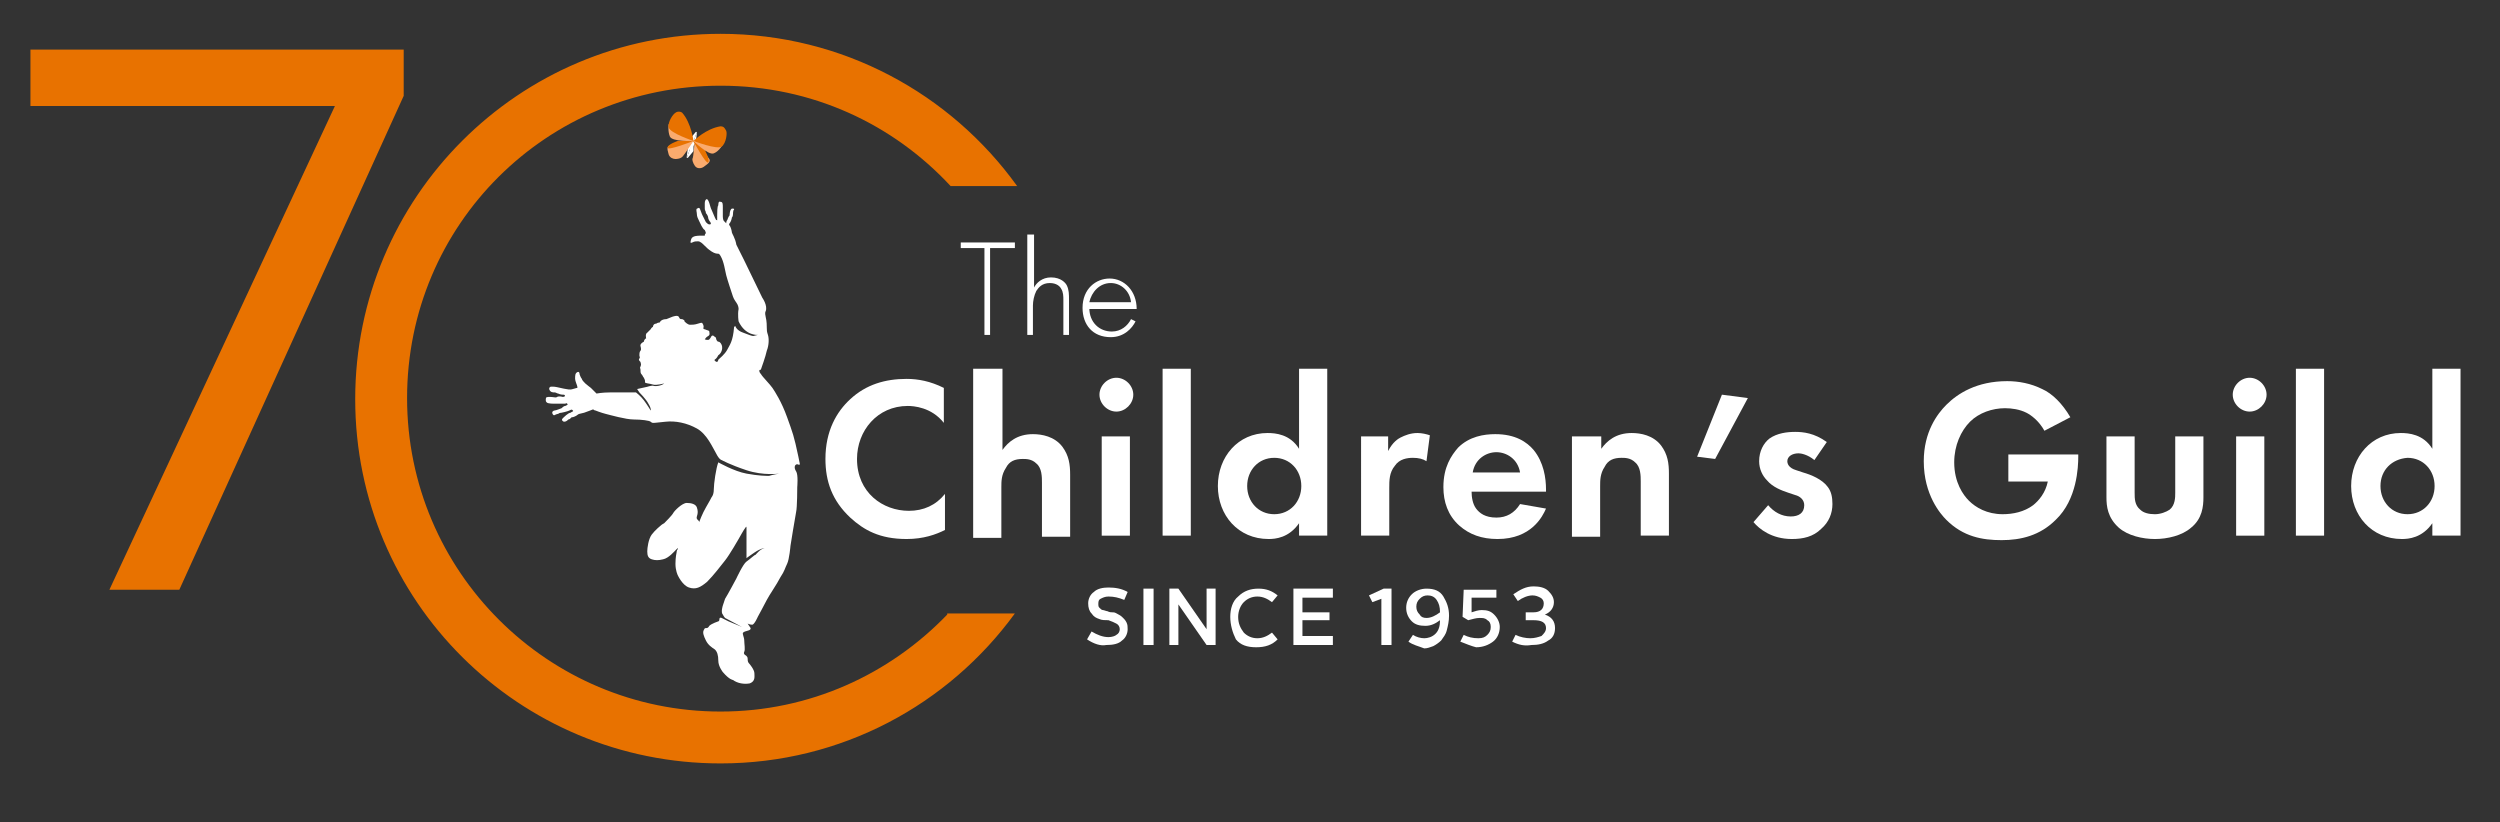 <?xml version="1.0" encoding="UTF-8"?> <svg xmlns="http://www.w3.org/2000/svg" xmlns:xlink="http://www.w3.org/1999/xlink" version="1.1" id="Layer_1" x="0px" y="0px" viewBox="0 0 221.7 72.9" style="enable-background:new 0 0 221.7 72.9;" xml:space="preserve"><rect x="0" y="0" width="221.7" height="72.9" fill="#333333" stroke="none"/> <style type="text/css"> .st0{fill:#E87200;} .st1{fill:#FFFFFF;} .st2{fill:#FAAB6E;} </style> <g> <path class="st0" d="M84,54.5c-5.1,5.3-12.2,8.6-20.1,8.6c-15.3,0-27.8-12.4-27.8-27.8S48.5,7.6,63.9,7.6c8.1,0,15.3,3.4,20.4,8.9 h5.9C84.3,8.3,74.7,3,63.9,3C46,3,31.5,17.5,31.5,35.4S46,67.7,63.9,67.7c10.7,0,20.2-5.2,26.1-13.3H84z"></path> <path class="st1" d="M83.8,47c-0.8,0.4-1.9,0.8-3.4,0.8c-2.4,0-3.8-0.8-5-1.9c-1.6-1.5-2.2-3.2-2.2-5.2c0-2.5,1-4.2,2.2-5.3 c1.4-1.3,3.1-1.8,5-1.8c1,0,2.1,0.2,3.3,0.8v3.1C82.6,36.1,81,36,80.5,36c-2.7,0-4.5,2.2-4.5,4.7c0,3,2.3,4.6,4.6,4.6 c1.3,0,2.4-0.5,3.2-1.5V47z"></path> <path class="st1" d="M86.4,32.7h2.5v7.2c0.5-0.7,1.3-1.4,2.7-1.4c0.8,0,1.9,0.2,2.6,1.1c0.6,0.8,0.7,1.6,0.7,2.5v5.5h-2.5v-4.8 c0-0.5,0-1.3-0.5-1.7c-0.4-0.4-0.9-0.4-1.2-0.4c-0.7,0-1.2,0.2-1.5,0.8c-0.4,0.6-0.4,1.2-0.4,1.7v4.5h-2.5V32.7z"></path> <path class="st1" d="M99,33.5c0.8,0,1.5,0.7,1.5,1.5s-0.7,1.5-1.5,1.5s-1.5-0.7-1.5-1.5S98.2,33.5,99,33.5z M100.2,38.7v8.8h-2.5 v-8.8H100.2z"></path> <path class="st1" d="M105.6,32.7v14.8h-2.5V32.7H105.6z"></path> <path class="st1" d="M115.2,32.7h2.5v14.8h-2.5v-1.1c-0.9,1.3-2.1,1.4-2.7,1.4c-2.7,0-4.5-2.1-4.5-4.7c0-2.6,1.8-4.7,4.4-4.7 c0.7,0,2,0.1,2.8,1.4V32.7z M110.6,43.1c0,1.4,1,2.5,2.4,2.5c1.4,0,2.4-1.1,2.4-2.5c0-1.4-1-2.5-2.4-2.5 C111.6,40.6,110.6,41.7,110.6,43.1z"></path> <path class="st1" d="M120.6,38.7h2.5V40c0.4-0.8,0.9-1.1,1.1-1.2c0.4-0.2,0.9-0.4,1.5-0.4c0.4,0,0.8,0.1,1.1,0.2l-0.3,2.3 c-0.3-0.2-0.7-0.3-1.2-0.3c-0.5,0-1.2,0.1-1.6,0.7c-0.5,0.6-0.5,1.3-0.5,2v4.2h-2.5V38.7z"></path> <path class="st1" d="M137.1,45.1c-0.3,0.7-1.3,2.7-4.3,2.7c-1.4,0-2.5-0.4-3.4-1.2c-1-0.9-1.4-2.1-1.4-3.4c0-1.8,0.7-2.8,1.3-3.5 c1-1,2.3-1.2,3.3-1.2c1.8,0,2.8,0.7,3.4,1.4c0.9,1.1,1.1,2.5,1.1,3.5v0.2h-6.6c0,0.5,0.1,1.1,0.4,1.5c0.3,0.4,0.8,0.8,1.8,0.8 c0.9,0,1.6-0.4,2.1-1.2L137.1,45.1z M134.8,41.9c-0.2-1.2-1.2-1.8-2.1-1.8s-1.9,0.6-2.1,1.8H134.8z"></path> <path class="st1" d="M139.5,38.7h2.5v1.1c0.5-0.7,1.3-1.4,2.7-1.4c0.8,0,1.9,0.2,2.6,1.1c0.6,0.8,0.7,1.6,0.7,2.5v5.5h-2.5v-4.8 c0-0.5,0-1.3-0.5-1.7c-0.4-0.4-0.9-0.4-1.2-0.4c-0.7,0-1.2,0.2-1.5,0.8c-0.4,0.6-0.4,1.2-0.4,1.7v4.5h-2.5V38.7z"></path> <path class="st1" d="M152.7,35l2.3,0.3l-2.9,5.4l-1.6-0.2L152.7,35z"></path> <path class="st1" d="M160.9,40.8c-0.6-0.5-1.2-0.6-1.4-0.6c-0.6,0-1,0.3-1,0.7c0,0.2,0.1,0.6,0.8,0.8l0.6,0.2 c0.7,0.2,1.7,0.6,2.2,1.3c0.3,0.4,0.4,0.9,0.4,1.5c0,0.8-0.3,1.6-1,2.2c-0.7,0.7-1.6,0.9-2.6,0.9c-1.8,0-2.9-0.9-3.4-1.5l1.3-1.5 c0.5,0.6,1.2,1,2,1c0.7,0,1.2-0.3,1.2-1c0-0.5-0.4-0.8-0.8-0.9l-0.6-0.2c-0.6-0.2-1.4-0.5-1.9-1.1c-0.4-0.4-0.7-1-0.7-1.7 c0-0.9,0.4-1.6,0.9-2c0.7-0.5,1.6-0.6,2.3-0.6c0.7,0,1.7,0.1,2.8,0.9L160.9,40.8z"></path> <path class="st1" d="M178.1,40.3h6.2v0.2c0,0.9-0.1,3.8-2,5.6c-1.4,1.4-3.1,1.8-4.8,1.8c-1.7,0-3.4-0.3-4.9-1.8 c-0.5-0.5-2-2.2-2-5.2c0-2.6,1.2-4.2,2-5c1-1,2.7-2.1,5.4-2.1c1,0,2.1,0.2,3.1,0.7c0.9,0.4,1.8,1.3,2.5,2.5l-2.3,1.2 c-0.5-0.9-1.2-1.4-1.6-1.6c-0.6-0.3-1.3-0.4-1.9-0.4c-1.1,0-2.3,0.4-3.1,1.2c-0.8,0.8-1.4,2.1-1.4,3.6c0,1.8,0.8,2.9,1.3,3.4 c0.6,0.6,1.6,1.2,3,1.2c0.9,0,1.9-0.2,2.7-0.8c0.5-0.4,1.1-1.1,1.3-2.1h-3.5V40.3z"></path> <path class="st1" d="M189.3,38.7v5c0,0.5,0,1.1,0.5,1.5c0.3,0.3,0.8,0.4,1.3,0.4s1-0.2,1.3-0.4c0.5-0.4,0.5-1.1,0.5-1.5v-5h2.5v5.4 c0,0.8-0.1,1.9-1.1,2.7c-0.8,0.7-2.1,1-3.2,1s-2.4-0.3-3.2-1c-1-0.9-1.1-1.9-1.1-2.7v-5.4H189.3z"></path> <path class="st1" d="M199.5,33.5c0.8,0,1.5,0.7,1.5,1.5s-0.7,1.5-1.5,1.5S198,35.8,198,35S198.7,33.5,199.5,33.5z M200.8,38.7v8.8 h-2.5v-8.8H200.8z"></path> <path class="st1" d="M206.1,32.7v14.8h-2.5V32.7H206.1z"></path> <path class="st1" d="M215.7,32.7h2.5v14.8h-2.5v-1.1c-0.9,1.3-2.1,1.4-2.7,1.4c-2.7,0-4.5-2.1-4.5-4.7c0-2.6,1.8-4.7,4.4-4.7 c0.7,0,2,0.1,2.8,1.4V32.7z M211.1,43.1c0,1.4,1,2.5,2.4,2.5c1.4,0,2.4-1.1,2.4-2.5c0-1.4-1-2.5-2.4-2.5 C212.1,40.7,211.1,41.7,211.1,43.1z"></path> <path class="st1" d="M87.8,22v7.7h-0.5V22h-2.1v-0.5h4.8V22H87.8z"></path> <path class="st1" d="M91.2,20.8h0.5v4.7c0.2-0.4,0.7-0.9,1.5-0.9c0.9,0,1.3,0.5,1.4,0.7c0.2,0.4,0.2,0.8,0.2,1.3v3.1h-0.5v-3.1 c0-0.3,0-0.7-0.2-1c-0.1-0.2-0.4-0.5-1-0.5c-0.7,0-1,0.4-1.2,0.7c-0.2,0.4-0.3,0.9-0.3,1.3v2.6h-0.5V20.8z"></path> <path class="st1" d="M96.6,27.3c0,1.3,0.9,2.1,2,2.1c0.8,0,1.4-0.5,1.7-1.1l0.4,0.2c-0.3,0.6-1,1.4-2.2,1.4c-1.6,0-2.5-1.1-2.5-2.6 c0-1.7,1.2-2.6,2.4-2.6c1.3,0,2.4,1.1,2.4,2.7H96.6z M100.3,26.8c-0.1-1-0.9-1.7-1.8-1.7c-1,0-1.7,0.8-1.9,1.7H100.3z"></path> <g> <path class="st0" d="M2.7,9.3V4.4h33.1v4.1L15.9,52.3H9.7l20-42.9H2.7z"></path> </g> <g> <path class="st1" d="M96.4,56.7l0.4-0.7c0.5,0.3,1,0.5,1.5,0.5c0.3,0,0.6-0.1,0.7-0.2c0.2-0.1,0.3-0.3,0.3-0.5 c0-0.2-0.1-0.4-0.3-0.5c-0.2-0.1-0.4-0.2-0.7-0.3C98,55,97.7,55,97.5,54.9c-0.3-0.1-0.5-0.2-0.7-0.5c-0.2-0.2-0.3-0.5-0.3-0.9 c0-0.4,0.2-0.8,0.5-1c0.3-0.3,0.8-0.4,1.3-0.4c0.6,0,1.2,0.1,1.7,0.4l-0.3,0.7c-0.5-0.2-0.9-0.3-1.4-0.3c-0.3,0-0.5,0.1-0.7,0.2 c-0.2,0.1-0.2,0.3-0.2,0.5c0,0.1,0,0.2,0.1,0.3c0.1,0.1,0.2,0.2,0.3,0.2c0.1,0,0.3,0.1,0.4,0.1c0.2,0.1,0.3,0.1,0.5,0.1 c0.2,0,0.3,0.1,0.5,0.2c0.2,0.1,0.3,0.2,0.4,0.3c0.1,0.1,0.2,0.2,0.3,0.4c0.1,0.2,0.1,0.4,0.1,0.6c0,0.4-0.2,0.8-0.5,1 c-0.3,0.3-0.8,0.4-1.4,0.4C97.6,57.3,97,57.1,96.4,56.7z"></path> <path class="st1" d="M101.4,57.2v-5h0.9v5H101.4z"></path> <path class="st1" d="M103.7,57.2v-5h0.8l2.5,3.6v-3.6h0.8v5H107l-2.5-3.6v3.6H103.7z"></path> <path class="st1" d="M109.1,54.7c0-0.7,0.2-1.4,0.7-1.8c0.5-0.5,1.1-0.7,1.8-0.7c0.7,0,1.2,0.2,1.7,0.6l-0.5,0.6 c-0.4-0.3-0.8-0.5-1.3-0.5c-0.5,0-0.9,0.2-1.2,0.5c-0.3,0.3-0.5,0.8-0.5,1.3c0,0.6,0.2,1,0.5,1.4c0.3,0.3,0.7,0.5,1.2,0.5 c0.5,0,0.9-0.2,1.3-0.5l0.5,0.6c-0.5,0.5-1.1,0.7-1.9,0.7c-0.8,0-1.4-0.2-1.8-0.7C109.3,56.1,109.1,55.4,109.1,54.7z"></path> <path class="st1" d="M114.7,57.2v-5h3.5V53h-2.7v1.3h2.4V55h-2.4v1.4h2.7v0.8H114.7z"></path> <path class="st1" d="M123.3,57.2h-0.8v-4.1l-0.8,0.3l-0.3-0.6l1.3-0.6h0.7V57.2z"></path> <path class="st1" d="M124.9,56.9l0.4-0.6c0.3,0.2,0.7,0.3,1,0.3s0.7-0.1,1-0.4c0.3-0.3,0.4-0.7,0.4-1.2c-0.4,0.3-0.8,0.5-1.3,0.5 c-0.5,0-0.9-0.1-1.2-0.4c-0.3-0.3-0.5-0.7-0.5-1.2c0-0.5,0.2-0.9,0.5-1.2c0.3-0.3,0.8-0.5,1.3-0.5c0.7,0,1.2,0.2,1.5,0.7 s0.5,1,0.5,1.7c0,0.5-0.1,0.9-0.2,1.3c-0.1,0.4-0.3,0.6-0.5,0.9c-0.2,0.2-0.5,0.4-0.7,0.5c-0.3,0.1-0.5,0.2-0.8,0.2 C125.8,57.3,125.3,57.2,124.9,56.9z M126.5,54.8c0.4,0,0.8-0.2,1.2-0.5c0-0.5-0.1-0.8-0.3-1.1c-0.2-0.3-0.5-0.4-0.8-0.4 c-0.3,0-0.5,0.1-0.7,0.3s-0.3,0.4-0.3,0.7c0,0.3,0.1,0.5,0.3,0.7C126,54.7,126.2,54.8,126.5,54.8z"></path> <path class="st1" d="M129.5,56.9l0.3-0.6c0.4,0.2,0.8,0.3,1.3,0.3c0.4,0,0.6-0.1,0.8-0.3s0.3-0.4,0.3-0.7c0-0.3-0.1-0.5-0.3-0.6 c-0.2-0.2-0.4-0.2-0.7-0.2c-0.3,0-0.6,0.1-1,0.2l-0.5-0.3l0.1-2.4h2.9v0.7h-2.2l0,1.3c0.3-0.1,0.6-0.2,0.9-0.2 c0.5,0,0.8,0.1,1.1,0.4c0.3,0.3,0.5,0.7,0.5,1.1c0,0.5-0.2,1-0.6,1.3c-0.4,0.3-0.9,0.5-1.5,0.5C130.5,57.3,130,57.1,129.5,56.9z"></path> <path class="st1" d="M134.1,56.9l0.3-0.6c0.4,0.2,0.9,0.3,1.3,0.3c0.4,0,0.7-0.1,1-0.2c0.2-0.2,0.4-0.4,0.4-0.7 c0-0.5-0.4-0.7-1.1-0.7h-0.7v-0.7h0.7c0.6,0,0.9-0.3,0.9-0.8c0-0.2-0.1-0.4-0.3-0.5c-0.2-0.1-0.4-0.2-0.7-0.2 c-0.4,0-0.9,0.2-1.3,0.5l-0.4-0.6c0.6-0.4,1.1-0.7,1.8-0.7c0.5,0,1,0.1,1.3,0.4c0.3,0.3,0.5,0.6,0.5,1c0,0.5-0.3,0.9-0.8,1.1 c0.6,0.2,0.9,0.6,0.9,1.2c0,0.5-0.2,0.9-0.6,1.1c-0.4,0.3-0.9,0.4-1.5,0.4C135.2,57.3,134.7,57.2,134.1,56.9z"></path> </g> <g> <path class="st1" d="M61.2,13.4l0.6-1.7c0,0,0,0,0,0.1c0,0-0.1,0.8-0.1,0.8L61.2,13.4z"></path> <path class="st1" d="M61.2,13.4l0.6-1.7c0,0-0.1,0-0.1,0c0,0-0.5,0.6-0.5,0.6L61.2,13.4z"></path> <path class="st1" d="M61.5,12.4L60.9,14c0,0,0,0,0-0.1c0,0,0.1-0.8,0.1-0.8L61.5,12.4z"></path> <path class="st1" d="M61.5,12.4L60.9,14c0,0,0.1,0,0.1,0c0,0,0.5-0.6,0.5-0.6L61.5,12.4z"></path> <path class="st2" d="M59.3,13.7c0-0.1-0.3-0.7,0.1-0.8c0.4-0.1,2.1-0.4,2.1-0.4s-0.8,1.2-0.9,1.3c-0.2,0.3-0.6,0.3-0.7,0.3 C59.7,14.1,59.4,14,59.3,13.7z"></path> <path class="st0" d="M59.2,13.1c0-0.3,0.9-0.6,0.9-0.6l1.4,0C61.5,12.5,59.2,13.4,59.2,13.1z"></path> <path class="st2" d="M59.4,12.1c-0.2-0.5-0.1-1.1-0.1-1.1l2.2,1.5C61.5,12.5,59.6,12.6,59.4,12.1z"></path> <path class="st0" d="M61.5,12.5c0,0-0.2-1.6-1-2.5c-0.1-0.1-0.3-0.1-0.3-0.1s-0.2,0-0.3,0.1c-0.2,0.1-0.7,0.8-0.6,1.3 C59.4,11.8,61.5,12.5,61.5,12.5z"></path> <path class="st2" d="M62.4,14.8c0.1-0.1,0.7-0.4,0.5-0.7c-0.2-0.3-1.3-1.6-1.3-1.6s-0.1,1.5-0.2,1.6c0,0.3,0.2,0.6,0.3,0.7 C61.8,14.9,62.1,15,62.4,14.8z"></path> <path class="st0" d="M62.8,14.4c0.2-0.2-0.3-1.1-0.3-1.1l-1.1-0.9C61.5,12.5,62.6,14.6,62.8,14.4z"></path> <path class="st2" d="M63.3,13.6c0.5-0.2,0.8-0.8,0.8-0.8l-2.6-0.3C61.5,12.5,62.8,13.8,63.3,13.6z"></path> <path class="st0" d="M61.5,12.5c0,0,1.1-1.1,2.4-1.3c0.2,0,0.3,0.1,0.3,0.1s0.1,0.1,0.2,0.3c0.1,0.2,0,1.1-0.4,1.4 C63.6,13.3,61.5,12.5,61.5,12.5z"></path> <path class="st1" d="M58.9,34c0,0-0.7,0.2-1,0.1c-0.3-0.1-0.7-0.1-0.7-0.2c0-0.2,0-0.2-0.1-0.4c-0.1-0.1-0.1-0.2-0.2-0.3 s-0.1-0.2-0.1-0.4s-0.1-0.1,0-0.3c0.1-0.2,0-0.3,0-0.4c-0.1-0.1-0.2-0.2-0.1-0.3c0.1-0.2,0-0.1,0-0.3c0-0.1,0-0.3,0.1-0.4 c0.1-0.1,0-0.4,0-0.4s-0.1-0.2,0.3-0.4c0,0,0-0.2,0.2-0.3c0,0-0.1-0.4,0.1-0.5c0.2-0.2,0.3-0.3,0.3-0.3s0.1-0.2,0.2-0.2 c0,0,0-0.3,0.3-0.3c0,0,0.1-0.1,0.3-0.1c0,0,0.1-0.3,0.6-0.3l0.5-0.2c0,0,0.5-0.2,0.6,0s0.1,0.2,0.3,0.2c0.2,0.1,0.2,0.1,0.2,0.2 c0.1,0.1,0.3,0.3,0.5,0.3s0.4,0,0.7-0.1c0.3-0.1,0.4-0.1,0.4,0c0.1,0.1,0.1,0.3,0.1,0.3s-0.1,0.2,0.1,0.2c0.2,0.1,0.4,0.1,0.4,0.2 c0,0.1,0.1,0.3-0.1,0.4c-0.2,0.1-0.3,0.3-0.3,0.3s0.3,0.1,0.4,0c0.1-0.1,0.2-0.3,0.2-0.3s0.1-0.1,0.2,0c0.1,0.1,0.2,0.1,0.2,0.2 c0,0.1,0.1,0.3,0.2,0.3c0.2,0,0.3,0.3,0.3,0.3s0.1,0.2,0,0.5c-0.1,0.3-0.3,0.4-0.3,0.4s-0.1,0.2-0.2,0.3s-0.2,0.1-0.1,0.2 c0.1,0.1,0.2,0.1,0.2,0.1s0.1-0.1,0.1-0.2c0.1-0.1,0.6-0.5,0.8-0.9c0.2-0.4,0.5-0.7,0.6-2l0.1-0.1c0,0,0.1,0.4,0.7,0.6 c0.5,0.2,0.8,0.3,0.9,0.3l0.4-0.1c0,0-1.1,0.1-1.7-1.2c0,0-0.1-0.6,0-1.1c0,0,0-0.2-0.1-0.4c-0.1-0.2-0.3-0.4-0.4-0.7 s-0.5-1.5-0.6-1.9c-0.1-0.4-0.2-1.2-0.5-1.7c0,0-0.1-0.2-0.2-0.2c-0.1,0-0.3,0-0.6-0.2c-0.3-0.2-0.4-0.3-0.6-0.5 c-0.2-0.2-0.4-0.4-0.6-0.4c-0.2,0-0.3,0-0.5,0.1c-0.2,0.1-0.2,0-0.1-0.3s0.6-0.3,0.8-0.3s0.3,0,0.3,0s0.1,0,0.1,0s0-0.2,0.1-0.2 c0,0,0-0.1-0.1-0.3c-0.2-0.1-0.4-0.6-0.5-0.8c-0.1-0.2-0.2-0.4-0.2-0.6c0-0.2-0.1-0.4,0-0.5c0.1,0,0.2-0.2,0.3,0.1 s0.2,0.5,0.2,0.5s0.2,0.4,0.3,0.6c0.1,0.1,0.2,0.2,0.3,0.2s0.2,0,0.1-0.2c-0.1-0.1-0.2-0.3-0.2-0.4c0-0.1-0.1-0.3-0.2-0.4 c0-0.2-0.1-0.2-0.1-0.4c0-0.1,0-0.4,0-0.5c0,0,0-0.2,0.1-0.3c0.1-0.1,0.2,0,0.3,0.3s0.1,0.4,0.2,0.6c0.1,0.2,0.2,0.5,0.3,0.7 c0.1,0.2,0.1,0.2,0.1,0.2c0.1,0,0.1,0.1,0.1,0c0-0.1,0-0.2,0-0.4s0-0.8,0.1-0.9c0-0.1,0-0.4,0.2-0.3c0.2,0,0.2,0.2,0.2,0.5 s0,0.8,0,0.8s0,0.3,0.1,0.4c0.1,0.1,0.2,0.2,0.2,0.2s0-0.2,0.1-0.3c0,0,0.1-0.3,0.2-0.4c0,0,0-0.5,0.2-0.6c0.2,0,0.2,0,0.2,0.1 C65,18.6,65,19,65,19s0,0.2-0.1,0.3c0,0.1-0.1,0.4-0.2,0.5c0,0-0.1,0.1,0,0.2c0.1,0.1,0.2,0.5,0.2,0.6c0,0.1,0.3,0.5,0.4,1.1 c0,0,0.1,0.2,0.2,0.4c0.1,0.2,0.4,0.8,0.5,1c0.1,0.2,1.6,3.3,1.6,3.3s0.5,0.7,0.3,1.2c0,0-0.1,0.1,0,0.5c0.1,0.4,0.1,0.8,0.1,1 c0,0.2,0,0.3,0.1,0.6s0.1,0.9-0.1,1.4c-0.1,0.5-0.5,1.6-0.5,1.6s0,0.1-0.1,0.1s-0.1,0.2,0.1,0.4c0.1,0.2,0.8,0.9,1,1.2 c0.2,0.3,0.8,1.2,1.3,2.6s0.6,1.6,1,3.5l0.1,0.5c0,0,0.1,0.3-0.1,0.2c-0.2-0.1-0.3,0.1-0.3,0.1s-0.1,0.2,0.1,0.5s0.1,1.4,0.1,1.4 s0,1.8-0.1,2.2c-0.1,0.5-0.5,3-0.5,3s-0.1,1.2-0.3,1.6s-0.2,0.6-0.6,1.2c-0.3,0.6-1,1.6-1.2,2s-0.8,1.5-0.8,1.5s-0.3,0.7-0.5,0.7 c-0.2,0-0.4-0.1-0.4-0.1l0.2,0.3c0,0,0.2,0.2-0.1,0.3s-0.4,0.1-0.5,0.2S66,56.5,66,56.8s0.1,0.8,0,1s0.1,0.3,0.1,0.3 s0.2,0.1,0.2,0.3c0,0.1,0,0.3,0.1,0.4s0.5,0.6,0.5,0.9c0,0.3,0.1,0.7-0.4,0.9c-0.5,0.1-1.1,0-1.5-0.3c0,0-0.3,0-0.9-0.7 c0,0-0.4-0.5-0.4-1s-0.1-0.8-0.3-1c-0.3-0.2-0.6-0.4-0.8-0.8c-0.2-0.4-0.3-0.7-0.2-0.9s0.1-0.2,0.2-0.2c0.1,0,0.2,0,0.3-0.2 c0.2-0.2,0.8-0.4,0.8-0.4s0.1,0,0.1-0.2s0.2-0.1,0.2-0.1l0.6,0.3l1.2,0.5l-1.5-0.8c0,0-0.1-0.1-0.2-0.3c-0.2-0.2,0-0.8,0-0.8 s0.1-0.3,0.2-0.6c0.2-0.3,1-1.8,1-1.8s0.6-1.3,0.9-1.5c0.3-0.2,0.7-0.6,0.8-0.6c0.1-0.1,0.4-0.5,0.8-0.6c0,0-0.3,0-0.9,0.4 c-0.6,0.4-0.7,0.5-0.7,0.5c0,0,0-1.6,0-2s0-0.7,0-0.7s0-0.2-0.1,0c-0.1,0.1-0.6,1-0.6,1s-0.8,1.4-1.2,1.9c-0.4,0.5-1,1.3-1.6,1.9 c-0.6,0.5-1,0.7-1.6,0.5s-1-1.1-1-1.1s-0.2-0.4-0.2-1s0.1-1,0.1-1s0-0.2,0.1-0.3c0,0,0.1-0.2-0.1,0c-0.2,0.2-0.7,0.8-1.2,0.9 c-0.4,0.1-0.7,0.1-1,0c-0.3-0.1-0.4-0.3-0.4-0.7c0-0.3,0.1-1.1,0.4-1.5s0.8-0.8,0.8-0.8s0.1-0.1,0.3-0.2c0.1-0.1,0.7-0.7,0.8-0.9 s0.8-0.9,1.2-0.9c0.4,0,0.8,0.1,0.9,0.4c0.1,0.3,0.1,0.5,0,0.8S62,46.1,62,46.3c0,0,0.3-0.8,0.6-1.3c0.3-0.5,0.5-0.9,0.5-0.9 s0.2-0.2,0.2-0.7s0.2-1.9,0.4-2.4c0,0,1.4,0.8,2.5,1s1.7,0.2,2,0.2c0.3-0.1,0.9-0.2,0.9-0.2s-1.4,0.2-2.9-0.3 c-1.5-0.5-2.2-0.9-2.2-0.9s-0.2,0-0.5-0.6c-0.3-0.5-0.8-1.7-1.7-2.2s-1.9-0.7-2.8-0.6c-0.9,0.1-1,0.1-1,0.1l-0.1,0 c0,0-0.1,0-0.2-0.1c-0.1-0.1-0.8-0.2-1.5-0.2c-0.7,0-2.1-0.4-2.5-0.5c-0.4-0.1-0.9-0.3-0.9-0.3s-0.1,0-0.2-0.1 c0,0-0.5,0.2-0.8,0.3c-0.4,0.1-0.5,0.1-0.6,0.2c-0.1,0.1-0.4,0.2-0.4,0.2S50.8,37,50.7,37c-0.1,0.1-0.2,0.2-0.3,0.2 c-0.1,0.1-0.2,0.2-0.4,0.2c-0.2-0.1-0.2-0.2-0.1-0.3s0.5-0.5,0.7-0.5c0.1-0.1,0.3-0.1,0.2-0.2s-0.1-0.1-0.3,0 c-0.2,0.1-0.7,0.2-0.7,0.2s-0.2,0-0.3,0.1c-0.1,0-0.3,0.1-0.3,0.1s-0.1,0.1-0.2-0.1c-0.1-0.2,0.1-0.3,0.2-0.3s0.6-0.2,0.6-0.2 S50,36,50.1,36c0.1,0,0.2-0.1,0.2-0.1s0.1,0,0-0.1s-0.1,0-0.2,0s-0.4,0-0.5,0s-0.4,0-0.5,0c0,0-0.5,0-0.6-0.1 c-0.1-0.1-0.1-0.1-0.1-0.3s0.1-0.2,0.4-0.2c0.3,0,0.5,0.1,0.6,0c0.2-0.1,0.5,0,0.5,0s0.2,0,0.2-0.1S50,35,49.9,35 c-0.2,0-0.4-0.1-0.4-0.1c-0.1,0-0.2-0.1-0.3-0.1c-0.2,0-0.4,0-0.5-0.3c0-0.3,0.3-0.2,0.5-0.2c0.1,0,0.9,0.2,1,0.2 c0.1,0,0.3,0.1,0.6,0c0.3-0.1,0.4-0.1,0.4-0.1s0,0,0-0.1c0-0.1-0.2-0.5-0.2-0.7c0-0.3,0-0.5,0.2-0.6s0.2,0.2,0.2,0.2 s0.1,0.3,0.2,0.4c0,0.1,0.2,0.3,0.3,0.4s0.5,0.4,0.5,0.4l0.4,0.4c0,0,0.1,0.1,0.1,0.1c0,0,0.5-0.1,1.2-0.1s1.6,0,1.6,0 c0,0,0.7,0,0.7,0s0.4,0.3,0.7,0.7c0.3,0.4,0.6,0.9,0.6,0.9s0.1-0.1-0.2-0.6c-0.2-0.4-0.8-1-0.8-1l-0.2-0.3l0.9-0.2 c0,0,0.3-0.1,0.5-0.1C58.1,34.3,58.7,34.2,58.9,34z"></path> </g> </g> </svg> 